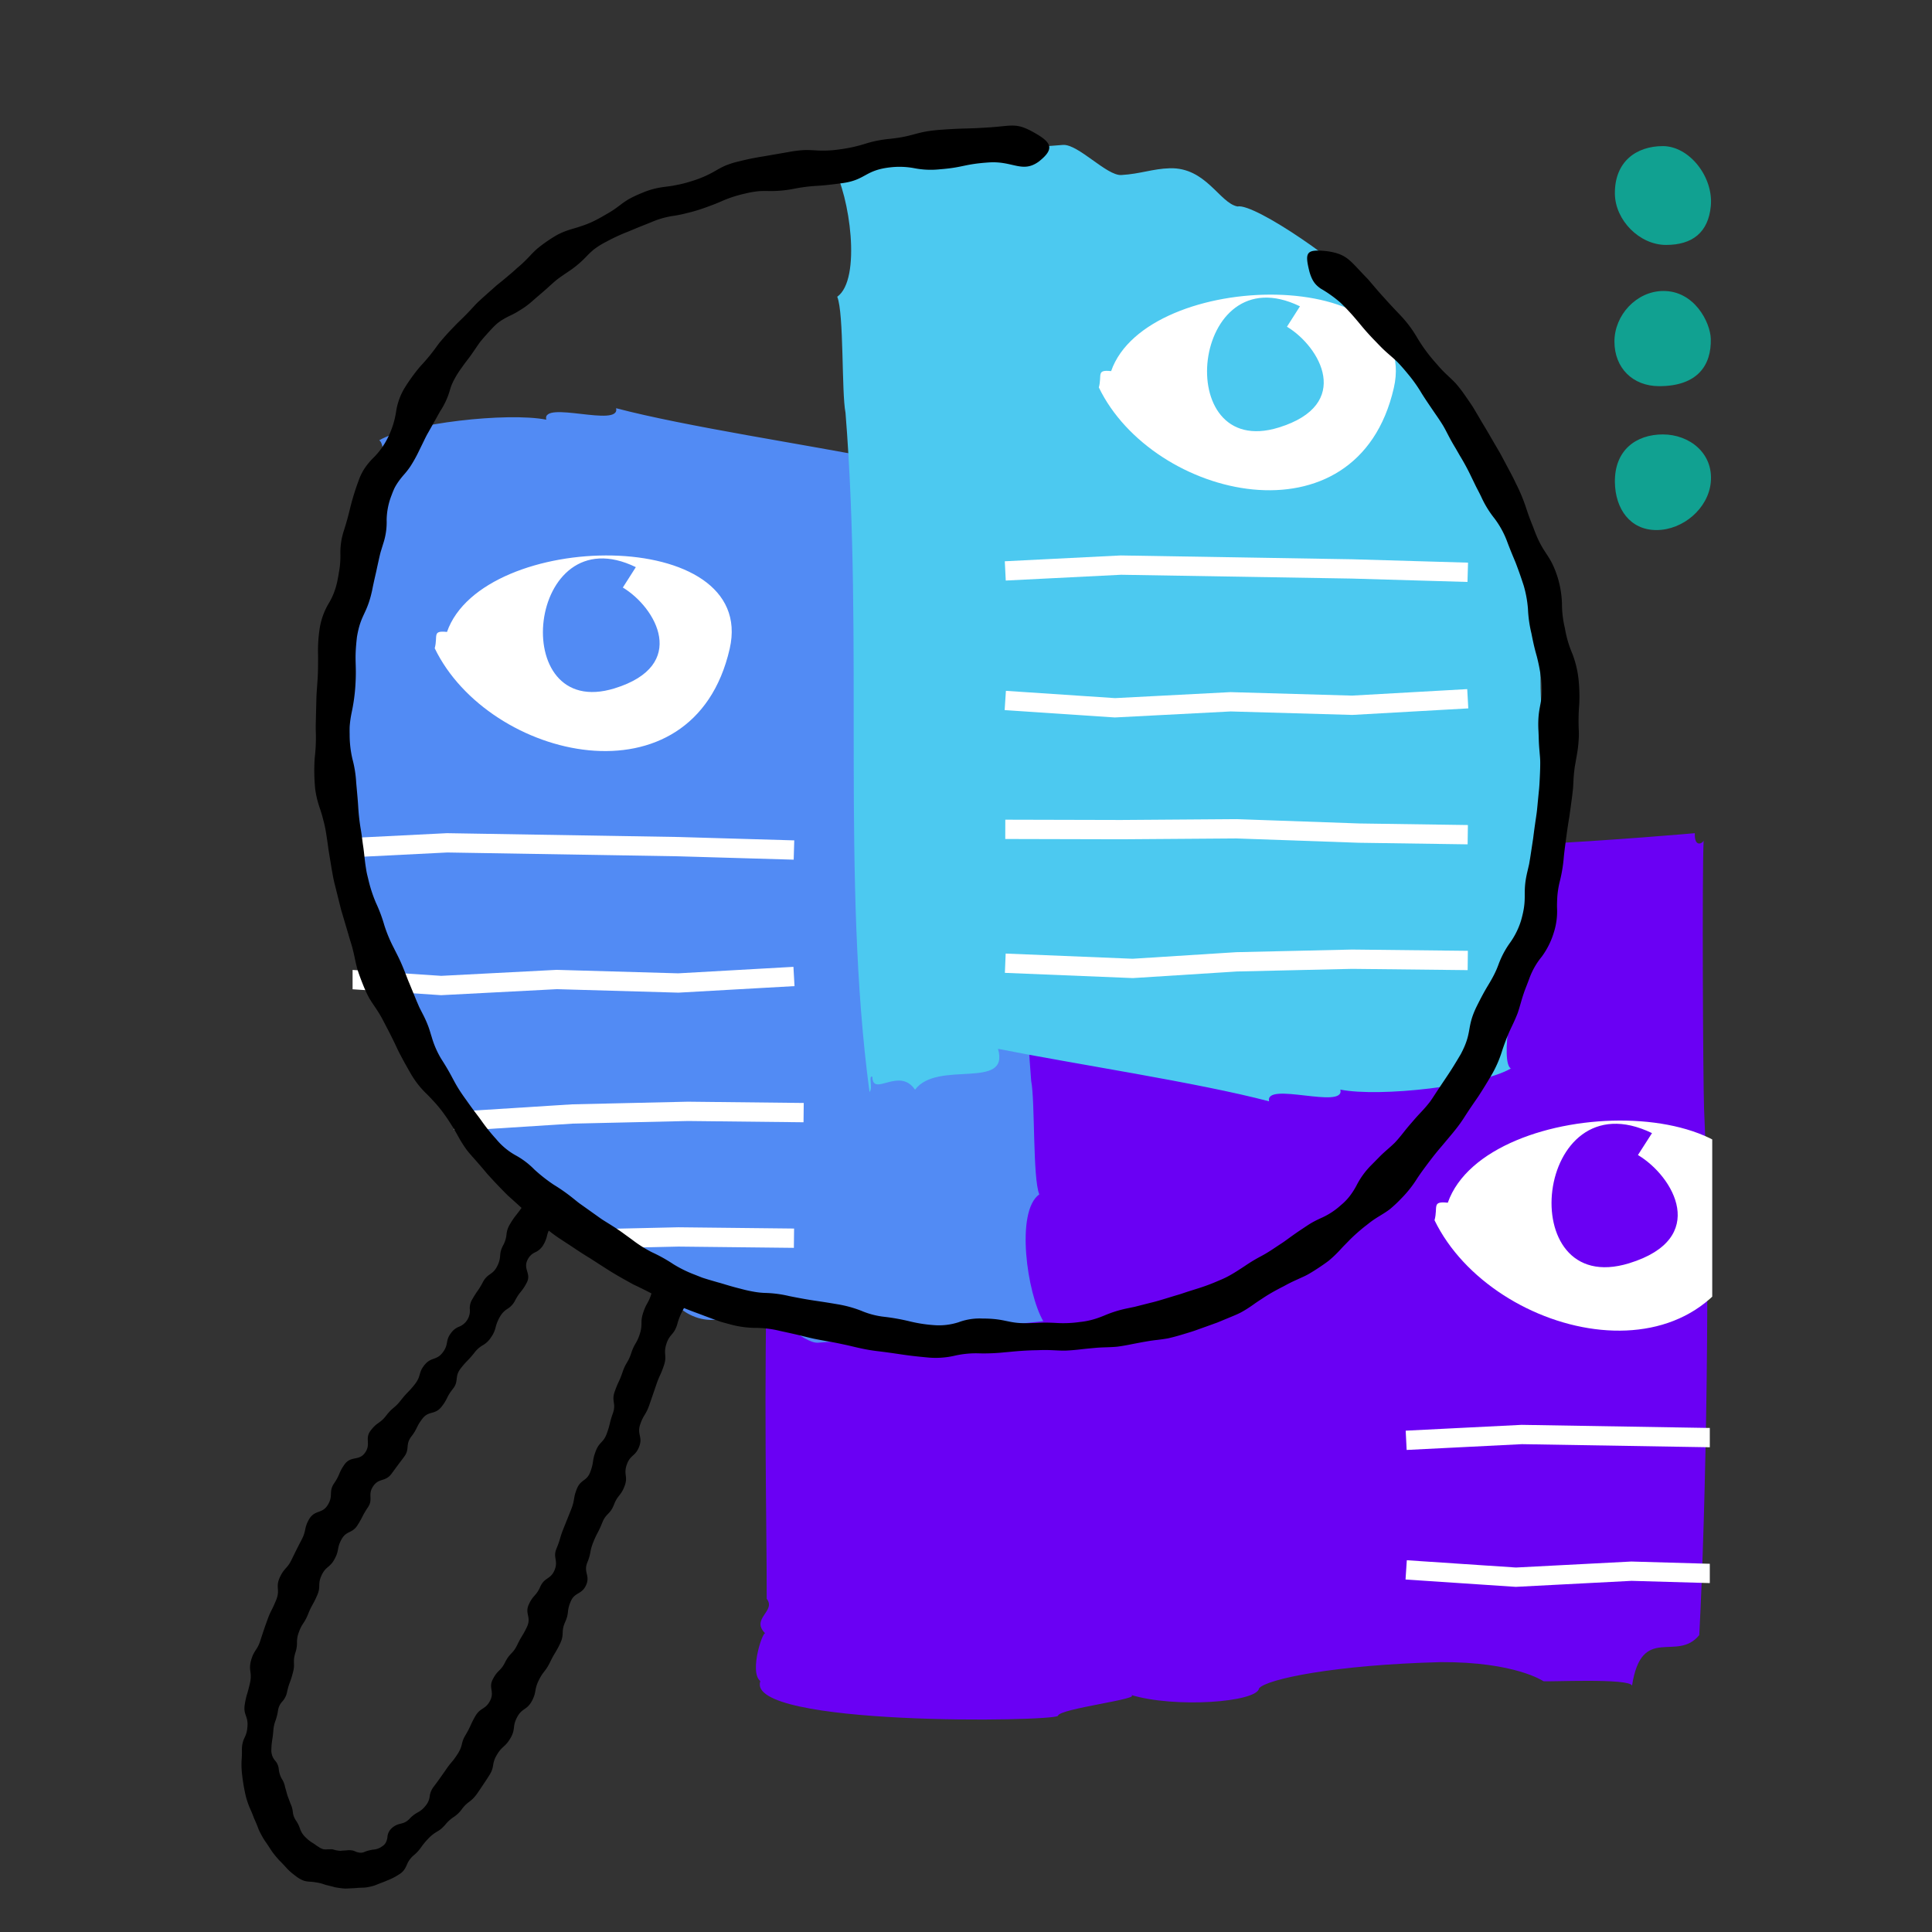 <svg xmlns="http://www.w3.org/2000/svg" version="1.1" viewBox="0 0 3000 3000" width="3000" height="3000">
<rect x="0" y="0" width="3000" height="3000" fill="#333333" stroke="none"/>
<defs/><!--ITEM: Illustration background 1--><g transform="translate(1173.75 1293.75) rotate(0.0 738.75 688.125)  scale(4.289 4.281)"><svg width="344.451" height="321.503" viewBox="0.0 0.0 344.451 321.503"><path d="m109.368 320.142c.456-2.649 31.012-6.159 26.35-7.594 15.937 4.9 45.718 2.683 46.452-2.364 2.726-3.354 27.4-8.525 65.778-9.508 26.963-.132 37.164 6.919 37.164 6.919.978.323 31.243-1.223 32.083 1.621 3.53-22.605 16.2-8.3 24.343-18.349 2.345-43.77 4.228-139.2 1.729-191.091-.358-10.469-.738-83.992-.153-97.208.072.833-3.413 3.178-3.181-2.568 0 0-120.592 10.77-119.972.969-23.724.605-44.545 16.323-66.166 3.364-5.155-5.591-7.018 4.58-11.077 2.676-3.179-1.779-117.518-8.909-120.286-1.934-23.791 67.833-18.376 220.984-18.521 272.639 3.586 4.483-6.162 7.28-.357 12.7-.678-2.4-6.22 13.784-1.956 17.127-5.659 16.511 106.392 14.759 107.77 12.601z" fill="rgb(106,0,244)"/></svg></g><!--ITEM: Illustration component 2--><g transform="translate(521.25 633.75) rotate(-180.0 549.375 725.625)  scale(3.08 3.07)"><svg width="356.722" height="472.68" viewBox="0.0 0.0 356.722 472.68"><path d="m188.619 31.73-.045-.053.031.096zm-188.619-20.817c8.147 13.955 14.139 55.494 2.007 64.131 3.369 8.122 2.087 47.242 4.084 57.32 9.053 112.942-2.185 231.008 11.857 335.674 1.867-1.756-.746-8.491 1.405-7.48.26 10.27 13.237-5.16 21.09 6.371 11.039-14.855 46.944.503 40.985-20.204 36.193 7.227 99.339 16.774 133.934 25.955-2.252-10.082 37.654 4.31 35.215-5.796 19.544 3.857 69.427-1.792 84.191-10.418-10.248-7.174 21.6-126.159 21.6-126.159.619-13.989.765-36.615-2.444-32.368-4.766-6.58-4.956-36.696-4.084-47.989-2.198-9.821-2.568-18.46-5.105-28.589 0 0-11.103-49.293-22.463-71.473-21.442-41.863-52.115-73.236-61.262-78.62-5.843-10.028-52.77-42.711-61.262-40.841-8.83-1.65-15.514-19.383-33.429-18.881-8.466.237-14.454 2.789-23.966 3.345-7.234.422-21.35-15.431-28.867-14.877-45.349 3.339-93.331 8.648-113.486 10.899z" fill="rgb(82,139,244)"/></svg></g><!--ITEM: Illustration component 3--><g transform="translate(1293.75 225.0) rotate(0.0 560.625 742.5)  scale(3.143 3.142)"><svg width="356.722" height="472.68" viewBox="0.0 0.0 356.722 472.68"><path d="m188.619 31.73-.045-.053.031.096zm-188.619-20.817c8.147 13.955 14.139 55.494 2.007 64.131 3.369 8.122 2.087 47.242 4.084 57.32 9.053 112.942-2.185 231.008 11.857 335.674 1.867-1.756-.746-8.491 1.405-7.48.26 10.27 13.237-5.16 21.09 6.371 11.039-14.855 46.944.503 40.985-20.204 36.193 7.227 99.339 16.774 133.934 25.955-2.252-10.082 37.654 4.31 35.215-5.796 19.544 3.857 69.427-1.792 84.191-10.418-10.248-7.174 21.6-126.159 21.6-126.159.619-13.989.765-36.615-2.444-32.368-4.766-6.58-4.956-36.696-4.084-47.989-2.198-9.821-2.568-18.46-5.105-28.589 0 0-11.103-49.293-22.463-71.473-21.442-41.863-52.115-73.236-61.262-78.62-5.843-10.028-52.77-42.711-61.262-40.841-8.83-1.65-15.514-19.383-33.429-18.881-8.466.237-14.454 2.789-23.966 3.345-7.234.422-21.35-15.431-28.867-14.877-45.349 3.339-93.331 8.648-113.486 10.899z" fill="rgb(76,201,240)"/></svg></g><!--ITEM: Illustration component 4--><g transform="translate(2167.5 457.5) rotate(0.0 -230.625 151.875)  scale(-3.961 3.946)"><svg width="116.441" height="76.981" viewBox="0.0 0.0 116.441 76.981"><path d="m111.629 30.1c5.952-.634 3.478 1.507 4.812 6.422-21.121 43.978-101.341 63.004-115.641.178-11.084-48.671 96.806-46.929 110.829-6.6zm-65.72 22.19c42.573 13.199 34.377-68.55-8.309-47.69l5.093 8.024c-12.981 7.84-25.993 30.612 3.216 39.666z" fill="#fff"/></svg></g><!--ITEM: Illustration component 5--><g transform="translate(1560.0 862.5) rotate(0.0 360.0 328.125)  scale(3.742 3.747)"><svg width="192.401" height="175.142" viewBox="0.0 0.0 192.401 175.142"><g fill="#fff"><path d="m192.06 10.98-47.98-1.397-95.772-1.58-47.842 2.398-.401-7.99 48.109-2.411.133.002 95.955 1.582 48.031 1.399z"/><path d="m45.751 67.137-45.751-3.047.531-7.983 45.28 3.017 47.897-2.483.161.005 50.272 1.435 47.811-2.69.449 7.987-48.15 2.71-50.45-1.441z"/><path d="m192.119 119.718-45.075-.65-50.885-1.79-47.889.347-48.014-.12.019-8 47.976.12 48.02-.348 50.971 1.794 44.992.648z"/><path d="m53.207 175.142-.208-.009-52.896-2.157.326-7.993 52.688 2.148 43.008-2.721 48.048-1.091h.067l47.981.527-.088 8-47.913-.526-47.833 1.086z"/></g></svg></g><!--ITEM: Illustration component 6--><g transform="translate(1136.25 862.5) rotate(0.0 -230.625 151.875)  scale(-3.961 3.946)"><svg width="116.441" height="76.981" viewBox="0.0 0.0 116.441 76.981"><path d="m111.629 30.1c5.952-.634 3.478 1.507 4.812 6.422-21.121 43.978-101.341 63.004-115.641.178-11.084-48.671 96.806-46.929 110.829-6.6zm-65.72 22.19c42.573 13.199 34.377-68.55-8.309-47.69l5.093 8.024c-12.981 7.84-25.993 30.612 3.216 39.666z" fill="#fff"/></svg></g><!--ITEM: Illustration component 7--><g transform="translate(513.75 1293.75) rotate(0.0 360.0 328.125) translate(33.75 0.0) scale(3.742 3.747)"><svg width="183.382" height="79.064" viewBox="9.019 0.0 183.382 79.064"><g fill="#fff"><path d="m192.06 10.98-47.98-1.397-95.772-1.58-47.842 2.398-.401-7.99 48.109-2.411.133.002 95.955 1.582 48.031 1.399z"/><path d="m45.751 67.137-45.751-3.047.531-7.983 45.28 3.017 47.897-2.483.161.005 50.272 1.435 47.811-2.69.449 7.987-48.15 2.71-50.45-1.441z"/><path d="m192.119 119.718-45.075-.65-50.885-1.79-47.889.347-48.014-.12.019-8 47.976.12 48.02-.348 50.971 1.794 44.992.648z"/><path d="m53.207 175.142-.208-.009-52.896-2.157.326-7.993 52.688 2.148 43.008-2.721 48.048-1.091h.067l47.981.527-.088 8-47.913-.526-47.833 1.086z"/></g></svg></g><!--ITEM: Illustration component 8--><g transform="translate(2182.5 2212.5) rotate(0.0 360.0 328.125) translate(0.0 0.0) scale(3.742 3.747)"><svg width="126.263" height="80.065" viewBox="0.0 0.0 126.263 80.065"><g fill="#fff"><path d="m192.06 10.98-47.98-1.397-95.772-1.58-47.842 2.398-.401-7.99 48.109-2.411.133.002 95.955 1.582 48.031 1.399z"/><path d="m45.751 67.137-45.751-3.047.531-7.983 45.28 3.017 47.897-2.483.161.005 50.272 1.435 47.811-2.69.449 7.987-48.15 2.71-50.45-1.441z"/><path d="m192.119 119.718-45.075-.65-50.885-1.79-47.889.347-48.014-.12.019-8 47.976.12 48.02-.348 50.971 1.794 44.992.648z"/><path d="m53.207 175.142-.208-.009-52.896-2.157.326-7.993 52.688 2.148 43.008-2.721 48.048-1.091h.067l47.981.527-.088 8-47.913-.526-47.833 1.086z"/></g></svg></g><!--ITEM: Illustration component 9--><g transform="translate(2726.25 1740.0) rotate(0.0 -249.375 163.125) translate(-67.5 0.0) scale(-4.283 4.238)"><svg width="100.682" height="76.981" viewBox="15.759 0.0 100.682 76.981"><path d="m111.629 30.1c5.952-.634 3.478 1.507 4.812 6.422-21.121 43.978-101.341 63.004-115.641.178-11.084-48.671 96.806-46.929 110.829-6.6zm-65.72 22.19c42.573 13.199 34.377-68.55-8.309-47.69l5.093 8.024c-12.981 7.84-25.993 30.612 3.216 39.666z" fill="#fff"/></svg></g><!--ITEM: Illustration component 10--><g transform="translate(2283.75 450.0) rotate(90 298.125 75.0)  scale(4.363 4.375)"><svg width="136.65" height="34.283" viewBox="0.0 0.0 136.65 34.283"><g fill="rgb(17,161,145)"><path d="m68.578.085c9.395-.257 16.858 4.7 16.858 18.313 0 9.4-6.486 15.885-15.885 15.885s-17.851-7.783-17.991-17.183c-.16-11.182 11.184-16.855 17.018-17.015z"/><path d="m119.632.085c9.357.88 17.018 9.888 17.018 19.287s-7.62 14.617-17.018 14.749c-11.505.162-17.018-7.619-17.018-17.018s6.648-17.993 17.018-17.018z"/><path d="m21.331.076c9.358.879 13.84 6.493 13.84 15.892s-8.755 18.021-18.153 18.153c-11.505.162-17.018-7.621-17.018-17.021s10.961-18 21.331-17.024z"/></g></svg></g><!--ITEM: Illustration component 11--><g transform="translate(513.75 1293.75) rotate(0.0 360.0 328.125) translate(397.5 502.5) scale(3.742 3.747)"><svg width="86.18" height="41.033" viewBox="106.221 134.109 86.18 41.033"><g fill="#fff"><path d="m192.06 10.98-47.98-1.397-95.772-1.58-47.842 2.398-.401-7.99 48.109-2.411.133.002 95.955 1.582 48.031 1.399z"/><path d="m45.751 67.137-45.751-3.047.531-7.983 45.28 3.017 47.897-2.483.161.005 50.272 1.435 47.811-2.69.449 7.987-48.15 2.71-50.45-1.441z"/><path d="m192.119 119.718-45.075-.65-50.885-1.79-47.889.347-48.014-.12.019-8 47.976.12 48.02-.348 50.971 1.794 44.992.648z"/><path d="m53.207 175.142-.208-.009-52.896-2.157.326-7.993 52.688 2.148 43.008-2.721 48.048-1.091h.067l47.981.527-.088 8-47.913-.526-47.833 1.086z"/></g></svg></g><!--ITEM: Illustration component 12--><g transform="translate(528.75 1098.75) rotate(0.0 360.0 328.125) translate(176.25 502.5) scale(3.742 3.747)"><svg width="145.303" height="41.033" viewBox="47.098 134.109 145.303 41.033"><g fill="#fff"><path d="m192.06 10.98-47.98-1.397-95.772-1.58-47.842 2.398-.401-7.99 48.109-2.411.133.002 95.955 1.582 48.031 1.399z"/><path d="m45.751 67.137-45.751-3.047.531-7.983 45.28 3.017 47.897-2.483.161.005 50.272 1.435 47.811-2.69.449 7.987-48.15 2.71-50.45-1.441z"/><path d="m192.119 119.718-45.075-.65-50.885-1.79-47.889.347-48.014-.12.019-8 47.976.12 48.02-.348 50.971 1.794 44.992.648z"/><path d="m53.207 175.142-.208-.009-52.896-2.157.326-7.993 52.688 2.148 43.008-2.721 48.048-1.091h.067l47.981.527-.088 8-47.913-.526-47.833 1.086z"/></g></svg></g><!--ITEM: Illustration component 13--><g transform="translate(2452.5 195.0) rotate(0.0 -1038.75 1368.75)  scale(-4.232 4.238)"><svg width="490.912" height="645.955" viewBox="0.0 0.0 490.912 645.955"><path d="m328.077 432.484a24.76 24.76 0 0 1 3 6.923c1.217 3.826 2.74 3.336 3.894 6.891 1.242 3.807-.277 4.307.9 7.86 1.267 3.8 1.653 3.674 2.85 7.218 1.3 3.79 1.3 3.79 2.522 7.327 1.319 3.785 2.076 3.519 3.322 7.043 1.343 3.772-.917 4.583.359 8.107 1.369 3.774 3.253 3.084 4.543 6.594 1.4 3.754-.482 4.458.848 7.964 1.418 3.758 2.551 3.325 3.891 6.821 1.456 3.74 2.944 3.158 4.315 6.636 1.484 3.723 1.845 3.578 3.253 7.043 1.5 3.714.774 4.013 2.2 7.475 1.543 3.7-1.033 4.785.431 8.249 1.6 3.7 4.147 2.6 5.659 6.024 1.611 3.677.52 4.162 2.061 7.589 1.65 3.668.219 4.327 1.788 7.754 1.729 3.652 2.068 3.489 3.708 6.885 1.76 3.639 2.475 3.288 4.159 6.661 1.8 3.617.762 4.148 2.478 7.521 1.9 3.591 3.642 2.663 5.448 5.978 1.935 3.551.541 4.328 2.419 7.636 2.025 3.538 3.079 2.924 5.014 6.187 2.129 3.473.749 4.327 2.826 7.56 1.1 1.736 1.683 2.589 2.238 3.418s1.075 1.636 2.18 3.222c2.385 3.4 3.35 2.7 5.667 5.791a11.367 11.367 0 0 0 3 2.882 13.639 13.639 0 0 1 2.95 2.645 14.046 14.046 0 0 0 1.733 1.758 13.584 13.584 0 0 0 1.428.957 13.6 13.6 0 0 1 3.111 2.455 25.108 25.108 0 0 1 2.674 3.2 14.466 14.466 0 0 0 2.708 2.968 8.868 8.868 0 0 1 2.624 3.627 9.727 9.727 0 0 0 .912 1.686 5.987 5.987 0 0 0 1.906 1.721 21.257 21.257 0 0 0 4.126 2.142c.54.212 1.033.453 1.7.7s1.466.548 2.514.976a9.323 9.323 0 0 0 1.554.508c.472.121.89.214 1.27.288a10.56 10.56 0 0 0 1.99.245c.622.017 1.23.028 1.967.083l1.225.111c.467.012.986.034 1.579.069.636.037 1.193.06 1.688.072a11.806 11.806 0 0 0 1.334-.1c.793-.089 1.417-.187 2.026-.286.613-.07 1.188-.3 1.915-.465l1.209-.3a10.428 10.428 0 0 0 1.5-.422 14.2 14.2 0 0 1 2.922-.69 14.848 14.848 0 0 1 2.083-.249 11.177 11.177 0 0 0 2.084-.29 10.384 10.384 0 0 0 2.518-1.252c4.012-2.932 3.687-3.292 6.807-6.35 3.057-3.427 2.742-3.6 5.314-7.226a31.015 31.015 0 0 0 2.214-4.1c.4-1.056.772-2.076 1.674-4.034.789-2.142 1.306-3.18 1.733-4.2a31.23 31.23 0 0 0 1.325-4.068 69.089 69.089 0 0 0 1.4-8.511 32.211 32.211 0 0 0 .109-4.349 38.01 38.01 0 0 1 -.118-4.083 10.008 10.008 0 0 0 -.924-4.212 9.659 9.659 0 0 1 -1.085-3.9c-.445-4.139 1.574-4.407.961-8.305a25.8 25.8 0 0 0 -.92-4.07c-.291-.975-.551-1.922-.99-3.815-.9-4.066.6-4.432-.373-8.226-1.13-4.028-2.283-3.685-3.436-7.367-1.3-3.921-1.27-3.935-2.584-7.55a27.578 27.578 0 0 0 -1.615-3.756c-.46-.886-.866-1.759-1.6-3.527-1.542-3.8.275-4.568-1.256-8.116-1.7-3.771-2.786-3.268-4.436-6.73-1.812-3.692-1.8-3.7-3.573-7.107-1.931-3.636-.874-4.212-2.778-7.594-2.088-3.613-4.838-1.971-6.851-5.233-2.222-3.495-.229-4.753-2.34-7.943-2.3-3.358-1.633-3.825-3.827-6.931-2.357-3.327-5.283-1.215-7.5-4.254-2.382-3.244.177-5.149-2.089-8.172-2.444-3.214-3.391-2.5-5.685-5.464-2.457-3.186-3.1-2.683-5.4-5.635-2.475-3.149-2.789-2.9-5.1-5.828-2.478-3.132-1.227-4.127-3.537-7.042-2.475-3.124-4.352-1.633-6.657-4.549-2.456-3.125-.888-4.359-3.161-7.274a6.453 6.453 0 0 0 -3.002-2.316 6.282 6.282 0 0 1 -3.892-6.187 6.054 6.054 0 0 0 -.785-3.675c-.953-1.628-1.488-2.446-2.024-3.209a23.921 23.921 0 0 1 -1.9-3.124c-1.815-3.462-3.581-2.563-5.283-5.873-1.834-3.56-.394-4.3-2.186-7.669a10.346 10.346 0 0 1 -1.259-3.976 8.4 8.4 0 0 0 -1.283-3.831 26.314 26.314 0 0 0 -2.4-3.507c-.642-.824-1.258-1.616-2.452-3.281a21.21 21.21 0 0 0 -2.469-3.481c-.789-.69-1.89-.978-4.378-.746-4.928.46-6.779 1.982-8.469 6.725a2.924 2.924 0 0 0 -.124 2.218 1.932 1.932 0 0 0 1.273.87c1.173.357 2.865.545 3.855 2a8.833 8.833 0 0 1 1.568 3.428 12.026 12.026 0 0 0 .435 1.44 10.421 10.421 0 0 0 .914 1.908 6.563 6.563 0 0 0 2.931 2.7 5.675 5.675 0 0 1 2.809 2.656c1.847 3.493-1.373 5.13.323 8.432 1.829 3.553 2.518 3.193 4.287 6.552a7.537 7.537 0 0 0 2.8 3.1 7.888 7.888 0 0 1 2.767 2.883 14.36 14.36 0 0 1 1.591 3.833 10.1 10.1 0 0 0 1.639 3.65 8.707 8.707 0 0 0 3.074 2.976 10.253 10.253 0 0 1 2.976 2.6c2.462 3.158 2.782 2.9 5.087 5.839 2.476 3.133.594 4.625 2.908 7.544 2.477 3.127 1.851 3.622 4.156 6.537 2.466 3.119 4.662 1.386 6.957 4.3 2.443 3.133 1.821 3.621 4.079 6.55 2.424 3.14.5 4.6 2.729 7.531 2.365 3.148 2.365 3.148 4.536 6.1 2.3 3.174 4.589 1.531 6.711 4.543 2.278 3.224-.052 4.828 2.01 7.83 2.154 3.245 1.863 3.487 3.746 6.449 1.983 3.235 4.047 2.016 5.857 5.158 1.907 3.388.84 3.97 2.53 7.159 1.782 3.435 3.195 2.73 4.8 6 1.683 3.528.21 4.206 1.7 7.5 1.534 3.558 1.914 3.4 3.276 6.754a17.341 17.341 0 0 0 1.774 3.437 13.151 13.151 0 0 1 1.646 3.289 9.908 9.908 0 0 1 .706 3.826 10.908 10.908 0 0 0 .568 3.638c1.155 3.675-.022 4.018.947 7.433.939 3.674 1.365 3.576 2.123 7.028a7.371 7.371 0 0 0 1.726 3.482 5.974 5.974 0 0 1 1.6 3.358 20.171 20.171 0 0 0 .923 3.685 12.4 12.4 0 0 1 .778 3.522c.3 3.789.656 3.768.746 7.31a5.7 5.7 0 0 1 -1.282 3.679 5.405 5.405 0 0 0 -1.452 3.329 9.161 9.161 0 0 1 -1.067 3.4 8.093 8.093 0 0 0 -1.236 3.058c-.465 1.614-.672 2.432-.91 3.2l-1.087 2.9c-1.357 2.922-.312 3.488-1.955 6.114a11.854 11.854 0 0 0 -1.526 3.043 7.493 7.493 0 0 1 -1.759 2.883 13.393 13.393 0 0 1 -2.619 2.188c-.348.215-.687.424-1.088.7-.2.14-.416.3-.656.482l-.844.521a4.844 4.844 0 0 1 -1.712.784 6.415 6.415 0 0 1 -1.321.032c-.407-.044-.782 0-1.225-.041a3.779 3.779 0 0 0 -1.5.258 10.63 10.63 0 0 1 -1.528.27 5.085 5.085 0 0 1 -.549.053l-.49-.051c-.631-.07-1.211-.049-2.428-.179a8 8 0 0 0 -1.618.107 7.058 7.058 0 0 0 -1.253.477 5.976 5.976 0 0 1 -1.312.314 3.252 3.252 0 0 1 -1.769-.276 9.878 9.878 0 0 0 -1.873-.58 9.561 9.561 0 0 0 -1.393-.268 6.045 6.045 0 0 1 -3.165-1.161 3.654 3.654 0 0 1 -1.482-1.615 6.488 6.488 0 0 1 -.5-1.726 4.777 4.777 0 0 0 -1.59-3.343c-2.645-2.364-4.039-.917-6.5-3.413a11.59 11.59 0 0 0 -2.985-2.34 8.74 8.74 0 0 1 -2.81-2.333 6.488 6.488 0 0 1 -1.63-3.585 7.024 7.024 0 0 0 -1.417-3.465c-2.3-3.065-2.274-3.092-4.35-6.028-2.152-3.214-2.525-2.958-4.473-6.025-2.106-3.272-1.052-3.933-2.953-7.015-1.976-3.357-1.656-3.538-3.452-6.7-1.925-3.387-3.665-2.423-5.425-5.644-1.872-3.46.618-4.782-1.082-8.006-1.779-3.487-2.874-2.927-4.5-6.216-1.757-3.514-2.821-3-4.428-6.308-1.708-3.555-2.055-3.393-3.628-6.727-1.646-3.6.877-4.748-.625-8.1-1.617-3.589-2.711-3.1-4.191-6.48-1.589-3.612-3.771-2.672-5.24-6.068-1.539-3.655.663-4.579-.751-7.986-1.509-3.656-1.145-3.8-2.528-7.226l-2.843-7.1c-1.447-3.684-.7-3.974-2.038-7.414-1.418-3.691-3.666-2.832-4.974-6.3-1.406-3.707-.642-3.994-1.937-7.457-1.364-3.721-2.877-3.167-4.137-6.652-1.351-3.733-.881-3.62-2.214-7.358s.562-4.4-.651-7.9c-1.3-3.743-1.671-3.615-2.87-7.115-1.268-3.754-2.031-3.5-3.2-7.01-1.246-3.763-2.01-3.512-3.155-7.034-1.222-3.774-.081-4.14-1.2-7.662-1.19-3.774-1.953-3.536-3.042-7.065s1.845-4.939-2.734-6.321c-4.952-1.279-6.124-1.012-9.6 2.81-3.073 3.714-1.688 4.169-.128 7.898z" fill="#000000"/><path d="m77.589 56.275c-2.942 3.449-4.4 5.166-5.939 6.814-1.486 1.7-3.032 3.334-6.133 6.6a43.565 43.565 0 0 0 -5.774 7.663 59.09 59.09 0 0 1 -5.194 7.464c-.761.929-1.446 1.727-2.074 2.425s-1.153 1.333-1.668 1.879c-1.021 1.1-1.9 1.92-2.759 2.728s-1.717 1.6-2.695 2.645a44.849 44.849 0 0 0 -3.293 4.246c-1.377 1.99-2.426 3.47-3.213 4.751l-1.973 3.324c-1.153 2.038-2.388 3.925-4.629 7.847l-2.9 4.946c-.749 1.3-1.279 2.37-1.839 3.4l-1.759 3.3c-.672 1.254-1.483 2.742-2.435 4.793a64.087 64.087 0 0 0 -3.712 8.86c-.37 1.115-.73 2.21-1.221 3.543-.245.667-.522 1.394-.849 2.213q-.249.612-.53 1.3c-.173.467-.358.962-.554 1.491-3.449 9.009-5.641 8.257-8.435 16.955a37.14 37.14 0 0 0 -1.611 9.592 38.115 38.115 0 0 1 -1.081 9.136 40.463 40.463 0 0 1 -2.723 9.3 37.315 37.315 0 0 0 -2.232 8.973 60.571 60.571 0 0 0 -.294 9.7 74.465 74.465 0 0 1 .171 9.194 26.918 26.918 0 0 0 .008 3.228c.048.949.114 1.782.192 2.536.156 1.508.362 2.7.567 3.866s.4 2.309.651 3.723a50.454 50.454 0 0 1 .523 5.343c.07 1.2.1 2.261.2 3.2.109.935.2 1.756.289 2.5.2 1.484.357 2.66.511 3.815l.518 3.689c.239 1.4.5 3.06.826 5.284.631 4.773.973 7.155 1.2 9.483a54.713 54.713 0 0 0 1.487 8.969 32.969 32.969 0 0 1 .905 5.673c.079 1.53.125 2.748.092 3.973a25.418 25.418 0 0 0 1.234 9.186 28.869 28.869 0 0 0 4.383 8.694 27.321 27.321 0 0 1 4.558 8c.825 2.264 1.543 3.918 2.011 5.343.489 1.416.82 2.563 1.145 3.693s.64 2.245 1.1 3.592c.512 1.325 1.176 2.879 2.153 4.91 1.046 2.175 1.742 3.851 2.259 5.27.541 1.407.942 2.538 1.307 3.667a42.126 42.126 0 0 0 3.624 8.426c2.461 4.2 3.78 6.247 5.055 8.221 1.32 1.95 2.668 3.789 5.127 7.609a50.938 50.938 0 0 0 3.368 4.694c.94 1.19 1.717 2.107 2.481 3.007l2.422 2.888c.944 1.081 2.036 2.391 3.441 4.178 2.961 3.864 4.4 5.847 5.711 7.837a41.892 41.892 0 0 0 5.758 7.24 46.688 46.688 0 0 0 4.254 3.983c1.234.921 2.291 1.564 3.323 2.2s2.049 1.244 3.219 2.088c.587.42 1.2.908 1.9 1.465.714.536 1.493 1.157 2.36 1.894 1.858 1.578 3.187 2.837 4.249 3.934s1.93 1.939 2.739 2.827 1.624 1.743 2.683 2.739c.529.5 1.122 1.028 1.811 1.608.708.552 1.529 1.134 2.476 1.784 2.033 1.39 3.6 2.369 4.923 3.135s2.466 1.22 3.549 1.724 2.165.967 3.451 1.618c.644.325 1.34.694 2.12 1.129.8.4 1.69.855 2.694 1.4 2.153 1.162 3.72 2.12 4.991 2.974 1.282.832 2.3 1.5 3.279 2.195s1.955 1.371 3.2 2.128c.625.372 1.309.787 2.115 1.186s1.733.794 2.8 1.234l5.4 2.232 3.7 1.332 3.584 1.278c1.353.516 3 1.01 5.2 1.672 2.352.714 4.137 1.178 5.627 1.509 1.5.267 2.711.418 3.895.563 2.375.258 4.627.653 9.091 1.513 2.386.492 4.19.786 5.691.979 1.509.133 2.714.174 3.9.213s2.342.074 3.763.188c1.419.141 3.107.273 5.348.53 2.4.286 4.208.425 5.707.489 1.5.044 2.7-.039 3.87-.088s2.324-.117 3.739-.118c.708 0 1.482.013 2.358.049s1.857.031 2.976.081c4.793.19 7.185.532 9.5.706a73.014 73.014 0 0 0 9.046.4 35.214 35.214 0 0 1 9.573.9 30.952 30.952 0 0 0 9.14.645c9.611-.864 9.579-1.207 18.49-2.311 2.393-.269 4.168-.588 5.631-.886s2.618-.565 3.751-.835 2.245-.535 3.627-.817c1.378-.3 3.019-.65 5.222-1.031 2.36-.413 4.125-.747 5.583-1.041 1.452-.317 2.594-.6 3.719-.878 2.245-.566 4.425-1.053 8.785-2a38.969 38.969 0 0 1 9.476-1.1 36.677 36.677 0 0 0 9.164-1.4c1.186-.323 2.226-.593 3.142-.872l2.421-.851 3.677-1.367c2.211-.872 4.395-1.562 8.623-3.336 9.147-3.583 8.881-4.185 17.169-8.047 8.594-4.715 8.5-4.885 16.2-9.789 4.187-2.533 6.143-4 8.151-5.259l3.164-2.083a51.471 51.471 0 0 0 4.346-3.264c7.69-6.069 7.536-6.249 14.353-12.328 3.456-3.461 5.111-5.265 6.7-7.007.817-.853 1.535-1.768 2.466-2.859s2.049-2.382 3.566-4.079c.812-.91 1.508-1.719 2.1-2.461.563-.769 1.038-1.459 1.454-2.1.832-1.273 1.425-2.331 2-3.37s1.142-2.061 1.914-3.262 1.643-2.662 2.979-4.48a46.249 46.249 0 0 1 3.611-4.471c1.032-1.114 1.844-2 2.7-2.841a33.742 33.742 0 0 0 5.772-7.189c2.445-4.216 3.578-6.376 4.668-8.461 1.013-2.126 1.951-4.2 4.034-8.227 1.151-2.143 1.94-3.784 2.717-5.088s1.442-2.316 2.114-3.306 1.337-1.965 2.07-3.212a51.051 51.051 0 0 0 2.253-4.94c.91-2.268 1.521-4 1.979-5.445.4-1.47.649-2.654.9-3.817s.485-2.3.849-3.69c.34-1.394.909-3 1.52-5.184 1.382-4.66 2.074-6.989 2.742-9.241.568-2.279 1.116-4.48 2.213-8.88.626-2.349.878-4.159 1.164-5.639.246-1.488.44-2.666.631-3.824s.372-2.3.6-3.7c.183-1.414.42-3.095.768-5.331a46.592 46.592 0 0 1 1.192-5.639c.355-1.473.732-2.63 1.111-3.77s.752-2.264 1.1-3.67c.171-.7.335-1.477.487-2.358a23.2 23.2 0 0 0 .344-3.011 65.816 65.816 0 0 0 .031-9.7 63.319 63.319 0 0 1 -.408-9.186c.087-2.431-.011-4.255-.037-5.765s-.066-2.706-.095-3.881-.058-2.331-.093-3.759c-.073-1.427-.209-3.126-.362-5.392-.169-2.427-.222-4.253-.216-5.771-.013-1.516-.036-2.719-.012-3.907a53.919 53.919 0 0 0 -.514-9.207 25.778 25.778 0 0 0 -3.136-9.288 25.768 25.768 0 0 1 -3.422-8.619c-.254-1.18-.425-2.225-.573-3.159-.175-.927-.293-1.751-.374-2.5a37.018 37.018 0 0 1 -.181-3.948 25.568 25.568 0 0 0 -1.357-9.128c-1.469-4.633-1.945-7.029-2.544-9.317a91.323 91.323 0 0 0 -2.79-8.776 20.029 20.029 0 0 0 -2.681-5.174 26.155 26.155 0 0 0 -2.664-3.1 27.227 27.227 0 0 1 -5.434-7.562 32.021 32.021 0 0 1 -2.949-9.316 23.407 23.407 0 0 0 -3.173-8.833 66.456 66.456 0 0 0 -5.774-7.918 69.62 69.62 0 0 1 -5.92-7.171c-.365-.494-.695-.967-1.034-1.391l-.992-1.169c-.626-.73-1.186-1.362-1.7-1.929-1.028-1.133-1.873-2-2.7-2.855-1.61-1.749-3.406-3.219-6.5-6.594-.843-.891-1.553-1.7-2.249-2.356l-1.882-1.737-2.926-2.6c-.906-.764-1.734-1.584-2.868-2.474s-2.446-1.991-4.19-3.467c-.935-.791-1.737-1.5-2.44-2.153-.728-.618-1.365-1.164-1.925-1.683-1.125-1.033-1.969-1.917-2.8-2.791a37.014 37.014 0 0 0 -2.742-2.705 51.534 51.534 0 0 0 -4.415-3.244c-1.027-.683-1.946-1.25-2.782-1.726a25.153 25.153 0 0 0 -2.347-1.114 36.419 36.419 0 0 0 -3.791-1.28c-1.174-.332-2.3-.691-3.668-1.176a34.528 34.528 0 0 1 -4.956-2.169c-1.076-.562-2-1.081-2.818-1.568-.822-.472-1.55-.873-2.191-1.279-1.286-.8-2.266-1.529-3.231-2.25a35.648 35.648 0 0 0 -3.151-2.19 40.566 40.566 0 0 0 -4.9-2.334 29.886 29.886 0 0 0 -5.409-1.774c-1.439-.317-2.59-.465-3.739-.611s-2.293-.291-3.718-.6a44.025 44.025 0 0 1 -5.461-1.395 40.335 40.335 0 0 1 -8.847-3.831 37.817 37.817 0 0 0 -3.393-1.79 32.1 32.1 0 0 0 -5.129-1.629c-4.7-1.168-7.09-1.514-9.392-1.9l-8.939-1.546a43.494 43.494 0 0 0 -5.663-.7c-1.5-.046-2.706.018-3.888.086a41.022 41.022 0 0 1 -9.052-.338 54.782 54.782 0 0 1 -9.283-2.011 42.154 42.154 0 0 0 -8.838-1.815c-9.487-.968-9.341-2.527-18.213-3.3-9.494-.722-9.524-.331-18.363-.92-8.834-.559-10.035-1.837-16.563 1.8s-7.9 5.956-1.878 10.71c6.044 4.353 9.454-.257 18.232.309 9.394.626 9.3 1.845 18.037 2.515a31.5 31.5 0 0 0 9.372-.392 29.325 29.325 0 0 1 8.913-.312c9.333 1.06 8.905 4.6 17.5 5.777 4.611.616 6.915.852 9.172.979a63.009 63.009 0 0 1 8.681 1.1 42.956 42.956 0 0 0 9.224.81c1.15-.015 2.284-.033 3.664.064a36.3 36.3 0 0 1 5.09.9 45.321 45.321 0 0 1 8.76 2.89c1.039.442 2.058.879 3.337 1.347s2.784 1.06 4.841 1.7c2.195.705 3.891 1.088 5.285 1.432s2.527.536 3.645.724a32.115 32.115 0 0 1 8.419 2.355l5.094 2.036 3.406 1.422a68.809 68.809 0 0 1 7.909 3.648 30.02 30.02 0 0 1 4.663 2.888 32.644 32.644 0 0 1 2.748 2.581 38.039 38.039 0 0 0 6.659 5.569c1.885 1.269 3.3 2.225 4.4 3.107 1.081.908 1.913 1.658 2.728 2.4 1.614 1.5 3.259 2.818 6.426 5.6a30.015 30.015 0 0 0 4.373 3.136 28.359 28.359 0 0 0 3.272 1.8 30.051 30.051 0 0 1 3.224 1.746 15.329 15.329 0 0 1 1.835 1.347c.625.561 1.3 1.22 2.025 2.006 1.564 1.686 2.7 2.983 3.616 4.077s1.506 2.076 2.147 2.985 1.242 1.827 2.038 2.914 1.814 2.323 3.033 4.084a34.4 34.4 0 0 1 2.885 4.613 18.573 18.573 0 0 1 1.392 3.459 27.738 27.738 0 0 0 3.6 7.851l4.407 7.849c.559.944 1.037 1.913 1.617 3.119l2.223 4.539a49.843 49.843 0 0 0 2.69 4.712 28.935 28.935 0 0 0 2.314 2.981 30.639 30.639 0 0 1 2.282 2.905 22.3 22.3 0 0 1 1.182 1.966c.362.766.728 1.639 1.1 2.654a25.913 25.913 0 0 1 1.829 9.08 24.9 24.9 0 0 0 1.255 8.705l.895 2.915c.251.859.408 1.626.577 2.316.307 1.387.551 2.485.79 3.564.43 2.17 1 4.221 1.824 8.406 1.95 8.909 4.132 8.523 5.557 17.034 1.054 9.18.032 9.285.575 17.84a67.2 67.2 0 0 0 1.213 9.082c.227 1.108.454 2.2.638 3.556.092.678.173 1.422.237 2.266.033.844.033 1.789.012 2.868a38.942 38.942 0 0 1 -1.037 9.136 41.717 41.717 0 0 0 -1.364 8.6c-.419 4.576-.634 6.865-.759 9.09a75.542 75.542 0 0 1 -1.022 8.607c-.37 2.272-.532 4-.751 5.409s-.336 2.544-.459 3.656-.241 2.206-.435 3.551c-.1.673-.214 1.408-.359 2.239s-.389 1.743-.642 2.79a50.956 50.956 0 0 1 -2.831 8.716 55.008 55.008 0 0 0 -3.047 8.131 51.585 51.585 0 0 1 -3.513 8.411c-.967 2-2.068 3.865-3.655 7.818-.868 2.11-1.42 3.736-2 5.029-.54 1.311-.968 2.348-1.388 3.369s-.832 2.026-1.342 3.269l-.889 2.058c-.362.751-.792 1.578-1.278 2.527a40.623 40.623 0 0 0 -2.207 4.958c-.483 1.351-.769 2.478-1.126 3.546a33.576 33.576 0 0 1 -3.474 7.994c-4.992 7.728-4.194 8.27-9.288 15.234-2.646 3.791-4.139 5.553-5.429 7.382a66.776 66.776 0 0 1 -5.447 6.792 24.909 24.909 0 0 1 -7.067 5.915 29.3 29.3 0 0 0 -6.949 5.237 58.4 58.4 0 0 1 -7.122 5.588 67.487 67.487 0 0 0 -7.017 4.915c-.888.7-1.646 1.343-2.355 1.869l-1.926 1.366-2.944 2.093-2.85 2.029c-1.084.77-2.458 1.563-4.238 2.7-1.918 1.2-3.315 2.167-4.449 3.012l-2.946 2.13a46.933 46.933 0 0 1 -7.253 4.6 57.708 57.708 0 0 0 -7.927 4.408 45.36 45.36 0 0 1 -7.755 3.809l-2.832 1.119c-.849.283-1.6.508-2.284.718l-3.516 1.024c-2.147.565-4.153 1.306-8.308 2.334a51.5 51.5 0 0 1 -5.307 1.161 27.927 27.927 0 0 1 -3.689.363 42.718 42.718 0 0 0 -8.732 1.137c-9.113 1.832-9.177 1.532-17.706 3a43.162 43.162 0 0 0 -8.927 2.446 29.9 29.9 0 0 1 -8.532 2.187 78.506 78.506 0 0 0 -9.1 1.637 52.258 52.258 0 0 1 -8.682 1.369 23.423 23.423 0 0 1 -9.287-1.043 22.113 22.113 0 0 0 -8.732-1.351c-9.175 0-9.217 2.048-17.839 1.665-2.311-.062-4.033-.184-5.471-.17s-2.581.06-3.709.121a42.436 42.436 0 0 1 -8.722-.348 27.943 27.943 0 0 1 -5.382-1.072c-1.387-.414-2.466-.841-3.522-1.265a43.465 43.465 0 0 0 -8.292-2.615l-2.971-.619-2.309-.586-3.532-.895c-2.153-.5-4.182-1.14-8.253-2.379-1.089-.336-2.052-.6-2.9-.874l-2.252-.757-3.471-1.093a71.972 71.972 0 0 1 -8.048-2.987 33.886 33.886 0 0 1 -4.853-2.372c-1.229-.708-2.174-1.322-3.1-1.926-1.877-1.16-3.557-2.5-7.28-4.486a51.75 51.75 0 0 1 -4.6-2.741l-3.007-1.991c-1.844-1.168-3.468-2.531-6.961-4.878-1.889-1.234-3.267-2.217-4.5-2.907s-2.266-1.179-3.293-1.648a26.7 26.7 0 0 1 -7.242-4.7 20.666 20.666 0 0 1 -3.738-3.975 27.808 27.808 0 0 1 -1.982-3.19 29.483 29.483 0 0 0 -4.993-7.05l-3.764-3.811c-1-.986-1.847-1.729-2.679-2.459s-1.654-1.447-2.616-2.383c-.924-.97-1.96-2.186-3.277-3.856-1.4-1.8-2.546-3.071-3.47-4.151s-1.686-1.917-2.45-2.73-1.519-1.614-2.4-2.647c-.437-.517-.905-1.092-1.419-1.755-.483-.687-1.008-1.466-1.591-2.367-5.042-7.693-5.253-7.574-9.637-14.992-4.334-8.183-1.991-9.393-5.645-17.1-2.031-4.1-3.16-6.1-4.313-8.012-.576-.957-1.146-1.9-1.784-3.092a33.743 33.743 0 0 1 -2.1-4.645 33.332 33.332 0 0 0 -4.339-8.109 28.473 28.473 0 0 1 -3.893-7.865c-2.575-8.9-.369-9.5-2.3-17.79-.259-1.113-.486-2.086-.689-2.954-.15-.878-.282-1.65-.4-2.349-.213-1.4-.383-2.511-.549-3.6s-.328-2.161-.529-3.486c-.176-1.328-.362-2.911-.671-5.014-.313-2.255-.6-3.941-.747-5.345s-.245-2.519-.352-3.614-.212-2.17-.342-3.5c-.161-1.329-.242-2.919-.34-5.039-.116-2.271-.153-3.976-.151-5.387s.145-2.531.224-3.628c.1-1.1.191-2.175.26-3.5s.074-2.915.2-5.024c.346-9.028-1.939-9.207-1.105-17.729a67.192 67.192 0 0 1 1.67-8.928c.607-2.139 1.156-4.2 1.968-8.382a46.414 46.414 0 0 0 1.282-9.015 41.692 41.692 0 0 1 1.56-8.546c1.424-4.377 2.2-6.384 2.959-8.391.81-1.991 1.7-3.951 3.311-8.254a33.539 33.539 0 0 1 4.471-7.989 37.49 37.49 0 0 0 4.589-7.351c.951-2.073 1.814-3.556 2.425-4.836l1.592-3.281a84.009 84.009 0 0 1 4.114-7.569l1.515-2.634c.465-.763.863-1.44 1.216-2.058.706-1.237 1.231-2.239 1.746-3.227s1.009-1.968 1.7-3.131c.712-1.148 1.594-2.5 2.824-4.255 2.594-3.8 3.891-5.7 5.067-7.608a53.587 53.587 0 0 1 5.055-7.082c1.465-1.787 2.621-3.08 3.615-4.116 1.015-1.02 1.895-1.76 2.742-2.5s1.688-1.459 2.667-2.4 2.079-2.116 3.581-3.657c3.187-3.327 4.58-5.184 6.04-6.88a83.647 83.647 0 0 1 5.93-6.384 46.17 46.17 0 0 1 7.326-5.227c1.778-1.257 3.078-2.543 4.109-6.09 1.853-7.382 1.208-8.407-6.493-7.606-7.489 1.11-8.178 3.37-14.949 10.245z" fill="#000000"/></svg></g></svg>